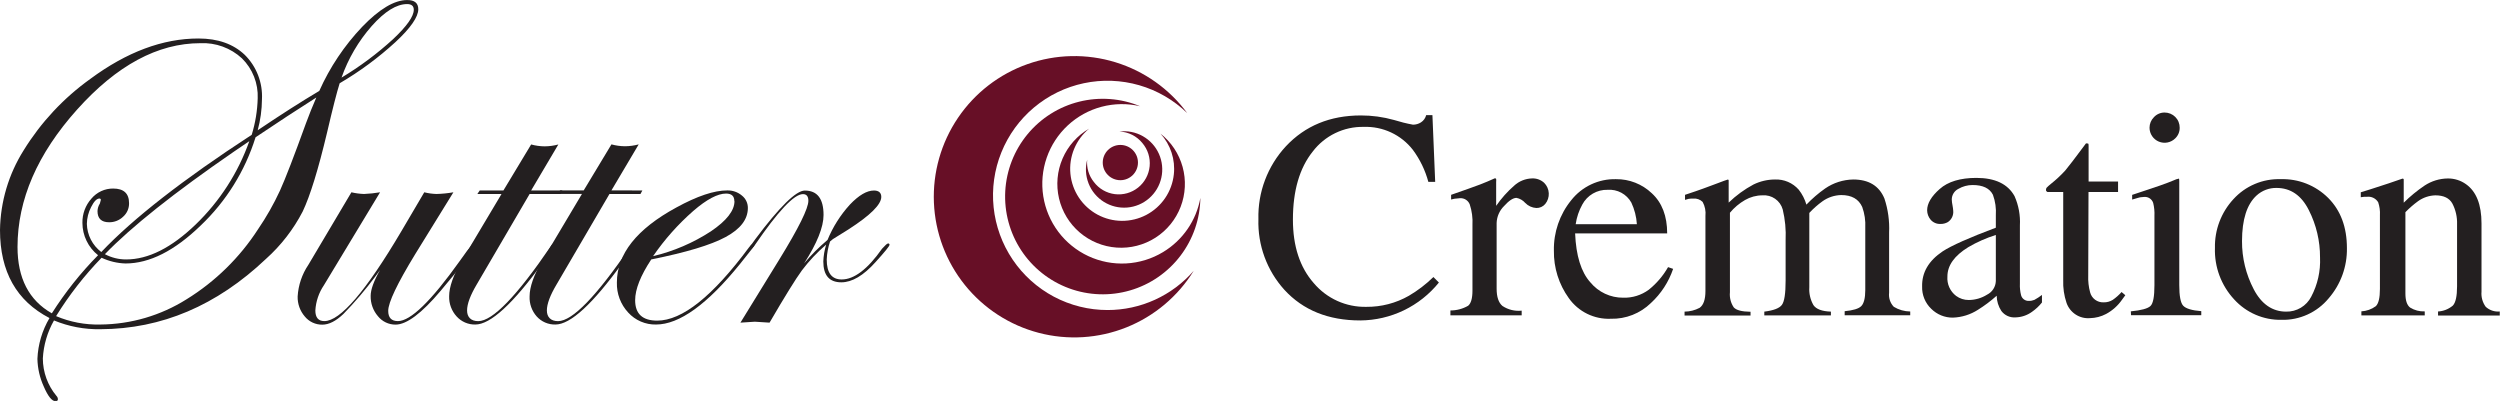 <svg width="2432" height="390" viewBox="0 0 2432 390" fill="none" xmlns="http://www.w3.org/2000/svg">
<g clip-path="url(#clip0_201_15)">
<path d="M1356.11 116.726C1362.16 118.617 1368.32 120.141 1374.56 121.288C1377.3 121.296 1379.99 120.521 1382.3 119.053C1384.84 117.43 1386.66 114.903 1387.4 111.982H1393.46L1396.15 176.937H1389.5C1386.47 165.682 1381.36 155.098 1374.42 145.737C1368.78 138.502 1361.51 132.709 1353.2 128.832C1344.9 124.955 1335.79 123.104 1326.63 123.432C1317.06 123.235 1307.58 125.306 1298.96 129.476C1290.33 133.645 1282.82 139.795 1277.02 147.425C1264.18 163.481 1257.75 185.543 1257.75 213.61C1257.75 239.428 1264.49 260.015 1277.98 275.372C1284.26 282.813 1292.12 288.753 1300.98 292.755C1309.85 296.757 1319.5 298.719 1329.23 298.498C1343.71 298.626 1357.97 294.912 1370.55 287.733C1379.22 282.645 1387.23 276.518 1394.42 269.488L1399.75 274.87C1390.52 286.29 1378.88 295.519 1365.66 301.892C1352.44 308.265 1337.98 311.624 1323.31 311.726C1292.27 311.726 1267.64 301.782 1249.42 281.895C1232.43 263.117 1223.39 238.475 1224.18 213.154C1223.51 186.973 1233.09 161.567 1250.87 142.361C1269.61 122.352 1293.91 112.332 1323.76 112.302C1334.7 112.275 1345.58 113.764 1356.11 116.726Z" fill="#231F20"/>
<path d="M1410.96 302.011C1417 302.037 1422.94 300.463 1428.18 297.449C1431 295.138 1432.41 290.212 1432.41 282.67V218.81C1432.79 212.044 1431.89 205.268 1429.77 198.832C1429.03 196.945 1427.71 195.343 1425.99 194.261C1424.28 193.178 1422.27 192.67 1420.25 192.811C1419 192.848 1417.75 192.97 1416.51 193.175C1414.97 193.175 1413.37 193.723 1411.64 194.088V189.526L1428.13 183.733L1439.79 179.491C1444.35 177.712 1449.31 175.66 1454.23 173.425C1454.9 173.425 1455.31 173.653 1455.46 174.109C1455.57 175.094 1455.57 176.088 1455.46 177.074V200.246C1460.46 193.01 1466.34 186.422 1472.96 180.632C1477.73 176.236 1483.93 173.723 1490.41 173.561C1492.55 173.466 1494.69 173.796 1496.71 174.532C1498.73 175.268 1500.58 176.395 1502.16 177.849C1504.85 180.535 1506.46 184.13 1506.65 187.933C1506.84 191.736 1505.62 195.474 1503.21 198.421C1502.15 199.685 1500.83 200.694 1499.33 201.373C1497.83 202.052 1496.2 202.384 1494.55 202.344C1490.46 202.113 1486.61 200.355 1483.75 197.418C1481.54 194.876 1478.54 193.144 1475.24 192.491C1471.96 192.491 1467.9 195.137 1463.12 200.474C1458.71 204.826 1456.14 210.702 1455.92 216.895V280.754C1455.92 288.828 1457.79 294.439 1461.57 297.632C1467.08 301.303 1473.71 302.917 1480.29 302.193V306.754H1410.96V302.011Z" fill="#231F20"/>
<path d="M1606.85 187.975C1616.82 197.098 1621.83 210.189 1621.83 227.021H1532.27C1533.18 248.825 1538.12 264.698 1547.08 274.642C1550.95 279.351 1555.82 283.138 1561.34 285.726C1566.85 288.314 1572.87 289.638 1578.97 289.603C1587.92 289.894 1596.71 287.163 1603.93 281.849C1611.51 275.764 1617.88 268.306 1622.7 259.863L1627.62 261.551C1623.31 274.278 1615.87 285.714 1605.98 294.803C1600.84 299.808 1594.76 303.737 1588.09 306.361C1581.42 308.985 1574.29 310.25 1567.12 310.084C1559.15 310.453 1551.22 308.808 1544.06 305.301C1536.89 301.793 1530.72 296.536 1526.12 290.014C1516.45 276.593 1511.37 260.401 1511.63 243.853C1511.26 226.029 1517.22 208.651 1528.45 194.818C1533.62 188.233 1540.26 182.948 1547.84 179.385C1555.42 175.822 1563.72 174.077 1572.09 174.291C1585.01 174.159 1597.48 179.067 1606.85 187.975ZM1539.29 198.923C1535.99 204.878 1533.79 211.385 1532.82 218.126H1592.36C1591.89 210.843 1590.07 203.711 1586.98 197.098C1584.72 193.026 1581.33 189.689 1577.23 187.482C1573.13 185.276 1568.48 184.291 1563.84 184.646C1558.83 184.514 1553.88 185.779 1549.54 188.3C1545.21 190.821 1541.66 194.499 1539.29 198.923Z" fill="#231F20"/>
<path d="M1638.74 303.151C1643.85 303.115 1648.88 301.848 1653.4 299.456C1657.19 296.765 1659.05 291.291 1659.05 283.081V210.098C1659.56 205.364 1658.61 200.588 1656.32 196.414C1655.13 195.243 1653.7 194.347 1652.12 193.787C1650.55 193.228 1648.87 193.019 1647.21 193.175C1645.69 193.139 1644.16 193.231 1642.65 193.449C1641.48 193.705 1640.32 194.04 1639.19 194.453V189.526L1649.35 186.105C1653.04 184.874 1659.05 182.684 1667.57 179.491C1676.09 176.298 1680.33 174.656 1680.83 174.656C1681.03 174.655 1681.23 174.729 1681.38 174.863C1681.53 174.998 1681.63 175.184 1681.65 175.386C1681.72 176.282 1681.72 177.182 1681.65 178.077V197.098C1688.84 190.133 1696.97 184.207 1705.79 179.491C1712.29 176.304 1719.42 174.635 1726.66 174.611C1731.01 174.428 1735.35 175.223 1739.35 176.935C1743.35 178.648 1746.92 181.236 1749.8 184.509C1753.2 188.836 1755.73 193.775 1757.27 199.06C1762.81 193.236 1768.91 187.98 1775.49 183.368C1783.54 177.817 1793.05 174.77 1802.83 174.611C1817.95 174.611 1828.07 180.814 1833.17 193.13C1836.7 203.781 1838.24 214.99 1837.72 226.2V284.768C1837.42 287.245 1837.68 289.757 1838.46 292.124C1839.25 294.491 1840.55 296.652 1842.28 298.453C1847.1 301.389 1852.63 302.965 1858.27 303.014V306.663H1794.49V302.74C1802.69 301.965 1808.16 300.323 1810.66 297.768C1813.17 295.214 1814.54 290.06 1814.54 282.26V221.502C1814.9 214.651 1813.89 207.797 1811.57 201.34C1808.07 193.586 1801.28 189.754 1791.12 189.754C1784.57 189.891 1778.22 192.006 1772.9 195.821C1768.27 199.163 1763.98 202.952 1760.1 207.133V279.432C1759.7 285.493 1761.1 291.536 1764.11 296.81C1766.79 300.733 1772.44 302.877 1781.1 303.151V306.8H1716.32V303.151C1725.43 302.01 1730.94 299.867 1733.4 296.628C1735.86 293.389 1737.05 285.544 1737.05 272.909V233.589C1737.52 223.547 1736.57 213.487 1734.22 203.712C1733.02 199.498 1730.4 195.83 1726.8 193.335C1723.21 190.839 1718.86 189.671 1714.5 190.028C1708.55 190.039 1702.7 191.612 1697.55 194.589C1691.96 197.804 1687 201.99 1682.88 206.951V284.221C1682.35 289.448 1683.67 294.696 1686.62 299.046C1689.12 301.782 1694.54 303.196 1702.92 303.288V306.937H1638.74V303.151Z" fill="#231F20"/>
<path d="M1889.79 244.537C1898.45 238.881 1915.7 231.202 1941.55 221.502V209.505C1942.01 202.706 1941.05 195.884 1938.72 189.481C1935.53 183.125 1928.91 179.963 1918.86 179.993C1914.06 180.002 1909.34 181.276 1905.19 183.688C1903.24 184.644 1901.59 186.13 1900.44 187.976C1899.29 189.823 1898.68 191.956 1898.68 194.133C1898.77 196.05 1899.01 197.957 1899.41 199.835C1899.74 201.538 1899.97 203.259 1900.09 204.989C1900.31 207.128 1899.94 209.287 1899.03 211.232C1898.11 213.177 1896.68 214.836 1894.9 216.028C1892.75 217.265 1890.31 217.896 1887.84 217.853C1886 217.955 1884.17 217.634 1882.48 216.915C1880.79 216.195 1879.28 215.096 1878.09 213.702C1875.95 211.14 1874.76 207.918 1874.72 204.579C1874.72 197.95 1878.78 191.047 1886.92 183.87C1895.03 176.663 1906.97 173.06 1922.64 173.06C1940.86 173.06 1953.24 178.989 1959.77 190.849C1963.72 199.778 1965.49 209.516 1964.96 219.267V275.874C1964.78 279.68 1965.16 283.492 1966.1 287.186C1966.54 288.843 1967.54 290.298 1968.92 291.303C1970.31 292.309 1972 292.804 1973.71 292.705C1975.55 292.755 1977.38 292.413 1979.08 291.702C1981.65 290.305 1984.11 288.704 1986.42 286.912V294.256C1983.63 297.753 1980.34 300.825 1976.67 303.379C1971.98 306.769 1966.37 308.647 1960.59 308.761C1957.97 308.945 1955.35 308.469 1952.96 307.378C1950.57 306.286 1948.5 304.614 1946.92 302.512C1944.03 298.105 1942.45 292.962 1942.37 287.688C1936.69 292.763 1930.6 297.341 1924.14 301.372C1916.85 306.059 1908.43 308.69 1899.77 308.989C1895.87 309.031 1892 308.294 1888.39 306.821C1884.77 305.349 1881.49 303.171 1878.72 300.414C1875.8 297.631 1873.5 294.263 1871.97 290.53C1870.44 286.796 1869.72 282.781 1869.84 278.747C1869.51 265.094 1876.16 253.69 1889.79 244.537ZM1941.55 228.572C1932.2 231.509 1923.22 235.487 1914.76 240.432C1901.09 248.825 1894.44 258.312 1894.44 268.986C1894.16 272.592 1894.79 276.21 1896.27 279.51C1897.75 282.809 1900.04 285.683 1902.91 287.87C1906.47 290.477 1910.76 291.868 1915.17 291.839C1921.49 291.811 1927.68 290.01 1933.03 286.639C1935.51 285.403 1937.62 283.517 1939.12 281.18C1940.62 278.842 1941.46 276.142 1941.55 273.365V228.572Z" fill="#231F20"/>
<path d="M2060.45 176.617V186.789H2031.7L2031.43 268.119C2031.21 273.593 2031.82 279.069 2033.25 284.358C2033.99 287.268 2035.72 289.83 2038.14 291.61C2040.55 293.389 2043.51 294.276 2046.51 294.119C2049.61 294.19 2052.67 293.35 2055.3 291.702C2058.45 289.518 2061.33 286.96 2063.86 284.084L2067.51 287.186L2064.41 291.428C2060.41 297.244 2055.08 302.028 2048.88 305.386C2044.02 307.975 2038.62 309.382 2033.11 309.491C2028.21 309.889 2023.32 308.65 2019.2 305.968C2015.08 303.286 2011.96 299.311 2010.33 294.667C2007.9 287.492 2006.81 279.932 2007.1 272.361V186.789H1991.75C1991.34 186.558 1990.97 186.266 1990.65 185.923C1990.41 185.594 1990.3 185.189 1990.34 184.782C1990.28 184 1990.51 183.223 1990.97 182.593C1992.24 181.311 1993.57 180.108 1994.98 178.989C1999.99 175.016 2004.69 170.654 2009.01 165.944C2011.88 162.614 2018.63 153.765 2029.24 139.488C2029.98 139.407 2030.73 139.501 2031.43 139.761C2031.66 139.761 2031.79 140.628 2031.79 141.86V176.617H2060.45Z" fill="#231F20"/>
<path d="M2072.88 302.877C2082.95 301.919 2089.28 300.186 2091.93 297.723C2094.57 295.26 2095.84 288.6 2095.84 277.425V210.098C2096.05 205.819 2095.64 201.532 2094.61 197.372C2094 195.543 2092.79 193.975 2091.18 192.923C2089.57 191.871 2087.65 191.397 2085.73 191.579C2084.71 191.577 2083.68 191.669 2082.68 191.853C2081.68 191.853 2078.85 192.811 2074.16 194.133V189.572L2080.22 187.565C2096.65 182.243 2108.11 178.199 2114.61 175.432C2116.22 174.614 2117.94 174.045 2119.71 173.744C2119.9 174.427 2119.99 175.133 2119.99 175.842V277.242C2119.99 288.007 2121.26 294.712 2123.86 297.449C2126.46 300.186 2132.29 302.01 2141.4 302.695V306.617H2073.07L2072.88 302.877ZM2095.3 114.035C2096.62 112.583 2098.23 111.426 2100.03 110.64C2101.82 109.854 2103.77 109.456 2105.73 109.474C2107.66 109.468 2109.58 109.846 2111.37 110.588C2113.16 111.33 2114.78 112.42 2116.15 113.794C2117.51 115.169 2118.59 116.801 2119.32 118.597C2120.05 120.392 2120.42 122.314 2120.4 124.253C2120.43 126.173 2120.07 128.081 2119.33 129.854C2118.59 131.628 2117.5 133.231 2116.12 134.561C2114.07 136.616 2111.46 138.017 2108.62 138.589C2105.78 139.161 2102.83 138.878 2100.15 137.775C2097.47 136.673 2095.18 134.8 2093.56 132.393C2091.94 129.987 2091.07 127.154 2091.06 124.253C2091.06 122.354 2091.43 120.473 2092.16 118.719C2092.88 116.965 2093.95 115.373 2095.3 114.035Z" fill="#231F20"/>
<path d="M2172.65 193.768C2178.44 187.391 2185.55 182.347 2193.48 178.984C2201.4 175.622 2209.97 174.02 2218.57 174.291C2227.12 174.009 2235.64 175.482 2243.6 178.62C2251.56 181.758 2258.79 186.494 2264.86 192.537C2277 204.701 2283.08 220.985 2283.08 241.389C2283.38 259.311 2277.05 276.711 2265.31 290.242C2259.74 296.974 2252.72 302.352 2244.77 305.97C2236.83 309.589 2228.16 311.355 2219.44 311.133C2210.8 311.299 2202.22 309.615 2194.29 306.193C2186.35 302.771 2179.24 297.69 2173.42 291.291C2160.8 277.707 2154.06 259.663 2154.7 241.116C2154.33 223.601 2160.77 206.626 2172.65 193.768ZM2195.2 190.165C2185.79 198.74 2181.06 213.519 2181.03 234.502C2180.94 250.83 2184.85 266.931 2192.42 281.393C2199.98 295.898 2210.64 303.151 2223.99 303.151C2229.01 303.254 2233.95 301.945 2238.26 299.372C2242.57 296.8 2246.07 293.067 2248.36 288.6C2254.57 276.883 2257.53 263.715 2256.93 250.467C2257.01 234.476 2253.28 218.696 2246.04 204.442C2238.81 190.028 2228.32 182.821 2214.56 182.821C2207.41 182.713 2200.49 185.34 2195.2 190.165Z" fill="#231F20"/>
<path d="M2297.15 302.877C2302.22 302.613 2307.1 300.869 2311.19 297.86C2313.83 295.351 2315.19 289.786 2315.19 281.119V209.368C2315.44 205.103 2314.87 200.829 2313.51 196.779C2312.39 194.91 2310.75 193.41 2308.79 192.462C2306.83 191.513 2304.64 191.159 2302.48 191.442H2299.89L2296.56 191.853V187.063C2300.45 185.938 2309.56 183.019 2323.9 178.305L2337.15 173.744C2337.79 173.744 2338.2 173.972 2338.34 174.428C2338.43 175.094 2338.43 175.769 2338.34 176.435V197.189C2344.56 191.022 2351.35 185.449 2358.61 180.54C2365.37 176.073 2373.29 173.665 2381.39 173.607C2387.64 173.572 2393.74 175.502 2398.84 179.126C2408.95 186.242 2414.01 198.999 2414.01 217.396V283.765C2413.55 288.997 2415.01 294.216 2418.11 298.453C2419.94 300.126 2422.1 301.397 2424.46 302.182C2426.81 302.968 2429.3 303.251 2431.77 303.014V306.937H2371.73V303.014C2377.03 302.724 2382.08 300.706 2386.13 297.267C2388.86 294.393 2390.23 288.144 2390.23 278.565V218.126C2390.47 211.139 2388.9 204.208 2385.67 198.01C2382.71 192.674 2377.2 190.028 2369.13 190.028C2363.09 190.192 2357.24 192.162 2352.32 195.684C2347.91 198.898 2343.78 202.484 2339.98 206.403V285.498C2339.98 292.249 2341.48 296.811 2344.53 299.182C2348.8 301.843 2353.77 303.147 2358.79 302.923V306.846H2297.15V302.877Z" fill="#231F20"/>
<path d="M1077.49 301.6C1059.24 301.618 1041.26 297.145 1025.14 288.575C1009.03 280.005 995.257 267.601 985.049 252.454C974.841 237.306 968.507 219.879 966.604 201.705C964.7 183.532 967.286 165.168 974.133 148.23C980.98 131.291 991.88 116.297 1005.87 104.566C1019.86 92.834 1036.52 84.725 1054.38 80.951C1072.23 77.178 1090.74 77.855 1108.28 82.924C1125.81 87.993 1141.83 97.298 1154.93 110.021C1137.54 86.48 1113.07 69.146 1085.11 60.565C1057.15 51.984 1027.18 52.609 999.598 62.349C972.019 72.089 948.288 90.43 931.892 114.676C915.495 138.922 907.299 167.794 908.506 197.05C909.714 226.307 920.262 254.404 938.601 277.212C956.94 300.02 982.101 316.337 1010.39 323.765C1038.68 331.193 1068.6 329.34 1095.75 318.478C1122.91 307.616 1145.87 288.319 1161.26 263.421C1150.84 275.411 1137.96 285.023 1123.51 291.609C1109.06 298.196 1093.37 301.602 1077.49 301.6Z" fill="#670F26"/>
<path d="M1131.43 245.221C1120.55 251.794 1108.23 255.589 1095.55 256.272C1082.87 256.955 1070.21 254.504 1058.7 249.136C1047.19 243.768 1037.17 235.647 1029.53 225.489C1021.89 215.33 1016.86 203.447 1014.89 190.885C1012.92 178.322 1014.06 165.467 1018.22 153.452C1022.38 141.436 1029.42 130.629 1038.73 121.982C1048.05 113.335 1059.34 107.114 1071.62 103.867C1083.9 100.62 1096.79 100.446 1109.15 103.361C1090.38 95.566 1069.6 94.004 1049.88 98.906C1030.15 103.807 1012.52 114.914 999.567 130.594C986.614 146.274 979.026 165.701 977.916 186.019C976.807 206.337 982.236 226.476 993.404 243.476C1004.57 260.477 1020.89 273.442 1039.97 280.467C1059.04 287.493 1079.86 288.208 1099.37 282.507C1118.88 276.807 1136.05 264.991 1148.35 248.797C1160.66 232.603 1167.45 212.883 1167.73 192.537C1165.78 203.4 1161.52 213.72 1155.26 222.805C1149 231.891 1140.87 239.533 1131.43 245.221Z" fill="#670F26"/>
<path d="M1141.9 169.73C1141 177.977 1138.09 185.876 1133.42 192.731C1128.75 199.587 1122.47 205.189 1115.14 209.044C1107.8 212.9 1099.63 214.891 1091.34 214.843C1083.06 214.795 1074.91 212.708 1067.62 208.767C1060.33 204.826 1054.11 199.152 1049.53 192.242C1044.94 185.333 1042.12 177.401 1041.31 169.144C1040.5 160.886 1041.74 152.557 1044.9 144.888C1048.06 137.22 1053.06 130.446 1059.45 125.165C1047.97 131.844 1038.93 142.032 1033.67 154.234C1028.4 166.435 1027.18 180.007 1030.19 192.953C1033.2 205.9 1040.27 217.54 1050.37 226.162C1060.48 234.785 1073.08 239.935 1086.32 240.857C1099.56 241.778 1112.75 238.423 1123.95 231.283C1135.15 224.143 1143.76 213.595 1148.53 201.19C1153.3 188.784 1153.97 175.174 1150.44 162.361C1146.91 149.547 1139.36 138.204 1128.92 130C1133.79 135.313 1137.46 141.607 1139.7 148.459C1141.94 155.311 1142.69 162.564 1141.9 169.73Z" fill="#670F26"/>
<path d="M1111.34 139.214C1113.95 142.302 1115.92 145.883 1117.13 149.747C1118.34 153.61 1118.77 157.677 1118.38 161.708C1117.99 165.738 1116.8 169.65 1114.88 173.212C1112.95 176.773 1110.34 179.913 1107.18 182.444C1104.03 184.976 1100.39 186.848 1096.5 187.951C1092.61 189.053 1088.54 189.363 1084.53 188.862C1080.51 188.361 1076.64 187.06 1073.14 185.035C1069.64 183.011 1066.58 180.303 1064.14 177.074C1059.2 170.958 1056.86 163.143 1057.63 155.316C1055.59 163.006 1056.07 171.148 1059 178.545C1061.92 185.942 1067.14 192.203 1073.89 196.408C1080.64 200.613 1088.55 202.54 1096.47 201.906C1104.39 201.272 1111.9 198.109 1117.89 192.884C1123.89 187.659 1128.05 180.646 1129.76 172.878C1131.48 165.109 1130.66 156.994 1127.43 149.725C1124.2 142.457 1118.72 136.419 1111.8 132.499C1104.89 128.579 1096.9 126.983 1089.01 127.947C1093.32 128.127 1097.54 129.225 1101.39 131.168C1105.24 133.111 1108.63 135.854 1111.34 139.214Z" fill="#670F26"/>
<path d="M1089.88 175.295C1099.34 175.295 1107.01 167.616 1107.01 158.144C1107.01 148.672 1099.34 140.993 1089.88 140.993C1080.42 140.993 1072.75 148.672 1072.75 158.144C1072.75 167.616 1080.42 175.295 1089.88 175.295Z" fill="#670F26"/>
<path d="M406.905 9.032C406.905 16.375 399.479 27.277 384.674 40.961C368.053 56.195 349.866 69.62 330.417 81.01C327.653 89.768 323.583 105.688 318.208 128.768C309.613 164.895 301.701 190.545 294.473 205.719C285.46 223.133 273.358 238.76 258.757 251.835C210.833 297.267 157.137 320.074 97.672 320.256C82.198 320.547 66.83 317.643 52.526 311.726C46.087 323.028 42.374 335.68 41.684 348.674C41.71 362.014 46.4 374.925 54.94 385.165C55.371 385.587 55.713 386.091 55.948 386.647C56.182 387.203 56.305 387.8 56.307 388.404C56.307 389.635 55.533 390.274 54.029 390.274C50.476 390.274 46.649 385.484 42.549 375.951C38.706 367.52 36.614 358.395 36.399 349.13C36.968 335.116 41.007 321.463 48.153 309.4C16.051 292.796 0 264.257 0 223.782C0.414 196.31 8.374 169.482 23.006 146.239C39.786 119.023 61.807 95.424 87.786 76.814C123.259 50.571 158.352 37.449 193.066 37.449C211.956 37.449 226.975 42.756 238.121 53.368C243.777 58.982 248.189 65.726 251.07 73.161C253.95 80.596 255.235 88.555 254.84 96.519C254.754 106.721 253.36 116.869 250.694 126.716C273.259 111.511 293.228 98.754 310.6 88.446C320.856 65.455 334.953 44.383 352.284 26.137C369.048 8.743 383.641 0.046 396.063 0.046C403.306 1.5758e-06 406.905 3.01 406.905 9.032ZM250.694 95.698C251 88.491 249.791 81.3 247.147 74.59C244.502 67.879 240.481 61.8 235.342 56.744C229.914 51.734 223.548 47.852 216.612 45.323C209.676 42.794 202.307 41.668 194.934 42.011C153.569 42.011 113.586 63.54 74.985 106.6C36.384 149.66 17.068 194.194 17.038 240.203C17.038 270.613 28.169 292.143 50.43 304.793C63.365 284.405 78.439 265.459 95.394 248.277C90.666 244.527 86.842 239.759 84.208 234.325C81.574 228.892 80.196 222.934 80.178 216.895C79.987 208.178 83.114 199.715 88.925 193.221C91.514 190.122 94.756 187.636 98.419 185.94C102.081 184.244 106.074 183.382 110.109 183.414C120.404 183.414 125.552 188.188 125.552 197.737C125.588 200.197 125.095 202.636 124.104 204.887C123.113 207.138 121.649 209.149 119.812 210.782C116.149 214.325 111.237 216.276 106.145 216.211C98.628 216.211 94.847 212.561 94.847 205.354C94.938 202.726 95.742 200.172 97.171 197.965C97.555 196.832 97.859 195.674 98.082 194.498C98.104 194.313 98.084 194.126 98.023 193.95C97.962 193.774 97.862 193.614 97.73 193.482C97.599 193.35 97.439 193.25 97.263 193.189C97.087 193.128 96.9 193.108 96.715 193.13C94.118 193.13 91.431 195.867 88.652 201.432C85.998 206.486 84.578 212.097 84.506 217.807C84.631 223.133 85.958 228.362 88.388 233.102C90.818 237.842 94.288 241.969 98.537 245.175C129.424 212.577 178.199 174.565 244.863 131.14C248.423 119.588 250.385 107.602 250.694 95.516V95.698ZM307.821 94.786C289.842 106.189 270.101 119.113 248.598 133.558C238.417 166.246 220.053 195.783 195.252 219.358C169.832 243.989 145.445 256.305 122.09 256.305C114.031 256.066 106.108 254.172 98.811 250.74C82.052 268.008 67.22 287.05 54.576 307.53C68.196 313.295 82.89 316.078 97.672 315.695C127.366 315.456 156.406 306.943 181.54 291.109C209.432 273.873 233.147 250.642 250.967 223.098C259.142 211.143 266.304 198.525 272.379 185.375C277.633 173.789 286.076 151.91 297.708 119.737C300.623 111.77 303.994 103.392 307.821 94.603V94.786ZM242.631 137.253L227.415 147.607C169.468 187.504 127.678 220.726 102.045 247.274C108.428 250.663 115.549 252.418 122.773 252.382C144.275 252.382 166.78 241.07 190.287 218.446C213.83 195.776 231.755 167.909 242.631 137.07V137.253ZM402.532 9.533C402.532 5.839 400.391 3.968 396.063 3.968C385.767 3.968 374.287 11.084 361.622 25.316C348.705 40 338.729 57.034 332.239 75.491C350.147 64.745 366.934 52.23 382.35 38.133C395.88 25.407 402.532 15.919 402.532 9.488V9.533Z" fill="#231F20"/>
<path d="M462.073 238.151C462.073 241.648 450.927 256.579 428.635 282.944C410.17 304.839 395.562 315.786 384.81 315.786C381.514 315.808 378.255 315.081 375.28 313.659C372.305 312.237 369.691 310.156 367.636 307.575C362.938 302.103 360.423 295.085 360.575 287.87C360.575 281.788 363.612 273.395 369.686 262.691L365.13 268.94C355.597 281.783 345.217 293.974 334.061 305.432C326.803 312.365 319.954 315.832 313.516 315.832C310.259 315.871 307.035 315.173 304.085 313.791C301.135 312.409 298.534 310.378 296.478 307.849C291.832 302.444 289.364 295.5 289.553 288.372C290.211 277.393 293.798 266.792 299.94 257.674L341.851 187.063C345.873 188.007 349.977 188.557 354.106 188.705C359.343 188.477 364.561 187.928 369.731 187.063L315.064 277.516C310.159 284.772 307.295 293.218 306.773 301.965C306.773 308.898 309.689 312.365 315.52 312.365C331.009 312.365 355.898 283.37 390.186 225.379L412.736 187.063C416.658 188.047 420.676 188.597 424.717 188.705C430.201 188.551 435.667 188.002 441.072 187.063L403.898 247.274C386.405 275.919 377.658 294.302 377.658 302.421C377.658 309.035 380.802 312.365 387.088 312.365C399.388 312.365 419.387 292.949 447.085 254.116L454.238 244.172L458.383 239.109C459.142 237.558 459.917 236.782 460.706 236.782C461.618 236.828 462.073 237.284 462.073 238.151Z" fill="#231F20"/>
<path d="M547.08 185.284L545.258 188.751H515.191L463.804 276.649C457.518 287.232 454.374 295.716 454.374 302.011C454.374 308.305 457.973 312.411 465.217 312.411C479.217 312.411 502.831 287.992 536.056 239.154C537.104 237.604 538.06 236.828 538.789 236.828C538.982 236.797 539.179 236.811 539.365 236.871C539.551 236.931 539.719 237.035 539.857 237.173C539.995 237.311 540.098 237.48 540.158 237.666C540.218 237.852 540.233 238.049 540.202 238.242C539.531 239.536 538.754 240.772 537.878 241.937L527.993 255.621C498.928 295.67 477.076 315.695 462.438 315.695C459.015 315.777 455.615 315.119 452.47 313.765C449.326 312.411 446.51 310.393 444.215 307.849C439.329 302.51 436.714 295.474 436.926 288.235C436.926 279.112 441.026 267.481 449.181 253.614L487.858 188.751H464.351L466.674 185.284H489.726L516.695 140.537C520.97 141.716 525.381 142.33 529.815 142.361C534.325 142.339 538.812 141.726 543.163 140.537L516.695 185.284H547.08Z" fill="#231F20"/>
<path d="M624.89 185.284L623.022 188.751H592.864L541.477 276.649C535.145 287.232 532.001 295.716 532.001 302.011C532.001 308.305 535.646 312.411 542.844 312.411C556.875 312.411 580.488 287.992 613.683 239.154C614.776 237.604 615.688 236.828 616.462 236.828C617.236 236.828 617.829 237.284 617.829 238.242C617.183 239.54 616.421 240.777 615.551 241.937L605.62 255.621C576.707 295.67 554.946 315.695 540.338 315.695C536.915 315.783 533.513 315.128 530.367 313.774C527.222 312.419 524.406 310.398 522.116 307.849C517.367 302.486 514.885 295.487 515.191 288.326C515.191 279.204 519.246 267.572 527.4 253.705L566.123 188.66H542.525L544.848 185.193H567.854L594.823 140.446C599.098 141.625 603.509 142.239 607.943 142.27C612.468 142.251 616.971 141.638 621.337 140.446L594.823 185.193L624.89 185.284Z" fill="#231F20"/>
<path d="M733.859 238.47C732.727 240.635 731.318 242.644 729.668 244.446L719.783 256.898C688.045 296.096 660.849 315.695 638.192 315.695C633.103 315.803 628.049 314.817 623.373 312.802C618.697 310.788 614.507 307.792 611.086 304.018C603.733 296.112 599.788 285.623 600.107 274.825C600.107 247.122 619.393 222.794 657.963 201.842C678.221 190.743 694.727 185.208 707.483 185.239C712.668 185.102 717.724 186.87 721.696 190.211C723.528 191.643 725.007 193.479 726.018 195.574C727.029 197.67 727.545 199.971 727.527 202.298C727.527 213.382 720.329 222.779 705.888 230.579C691.447 238.379 667.348 245.586 633.545 252.382C623.098 268.195 617.874 281.423 617.874 292.067C617.874 305.295 625.026 311.909 639.331 311.909C663.628 311.909 693.375 288.174 728.575 240.705C730.443 238.242 731.946 237.011 733.131 237.011C733.403 237.13 733.625 237.342 733.758 237.609C733.891 237.875 733.927 238.18 733.859 238.47ZM714.362 195.639C714.362 190.758 711.674 188.295 706.298 188.295C698.189 188.295 687.438 193.951 674.409 205.218C659.609 218.195 646.479 232.965 635.322 249.189C655.303 244.43 674.318 236.268 691.538 225.06C706.845 214.705 714.498 204.898 714.498 195.639H714.362Z" fill="#231F20"/>
<path d="M865.334 238.151C865.334 239.382 860.778 244.993 851.667 255.028C839.944 268.104 828.874 274.642 818.457 274.642C806.764 274.642 800.918 267.876 800.918 254.344C801.114 248.786 802.049 243.279 803.697 237.968C794.916 245.45 786.987 253.879 780.053 263.102C773.979 271.404 763.501 288.326 748.62 313.87C740.465 313.277 735.727 312.958 734.315 312.958L720.284 313.87L758.05 252.519C776.97 221.745 786.416 202.663 786.385 195.274C786.385 190.986 784.609 188.842 781.101 188.842C772.476 188.842 756.85 205.415 734.224 238.561C732.812 240.705 731.582 241.8 730.534 241.8C729.486 241.8 729.623 241.161 729.623 240.386C729.728 239.697 730.047 239.059 730.534 238.561L734.679 232.768C758.368 201.143 774.45 185.345 782.923 185.375C795.071 185.375 801.146 193.297 801.146 209.14C801.146 220.939 794.844 236.63 782.24 256.214C789.156 247.964 796.778 240.332 805.018 233.407C810.21 220.755 817.581 209.114 826.793 199.014C835.479 189.891 843.269 185.33 850.164 185.33C854.719 185.33 857.316 187.382 857.316 191.533C857.316 198.923 846.686 209.46 825.427 223.144C822.056 225.333 816.999 228.481 810.211 232.632L807.478 234.912C805.556 240.578 804.466 246.494 804.243 252.474C804.243 265.398 809.087 271.86 818.776 271.86C830.924 271.86 844.014 261.901 858.045 241.982C861.097 238.607 863.01 236.874 863.785 236.874C863.974 236.822 864.174 236.817 864.366 236.858C864.558 236.9 864.737 236.987 864.889 237.112C865.041 237.237 865.16 237.396 865.237 237.577C865.315 237.758 865.348 237.955 865.334 238.151Z" fill="#231F20"/>
</g>
<defs>
<clipPath id="clip0_201_15">
<rect width="2432" height="390" fill="white"/>
</clipPath>
</defs>
</svg>
